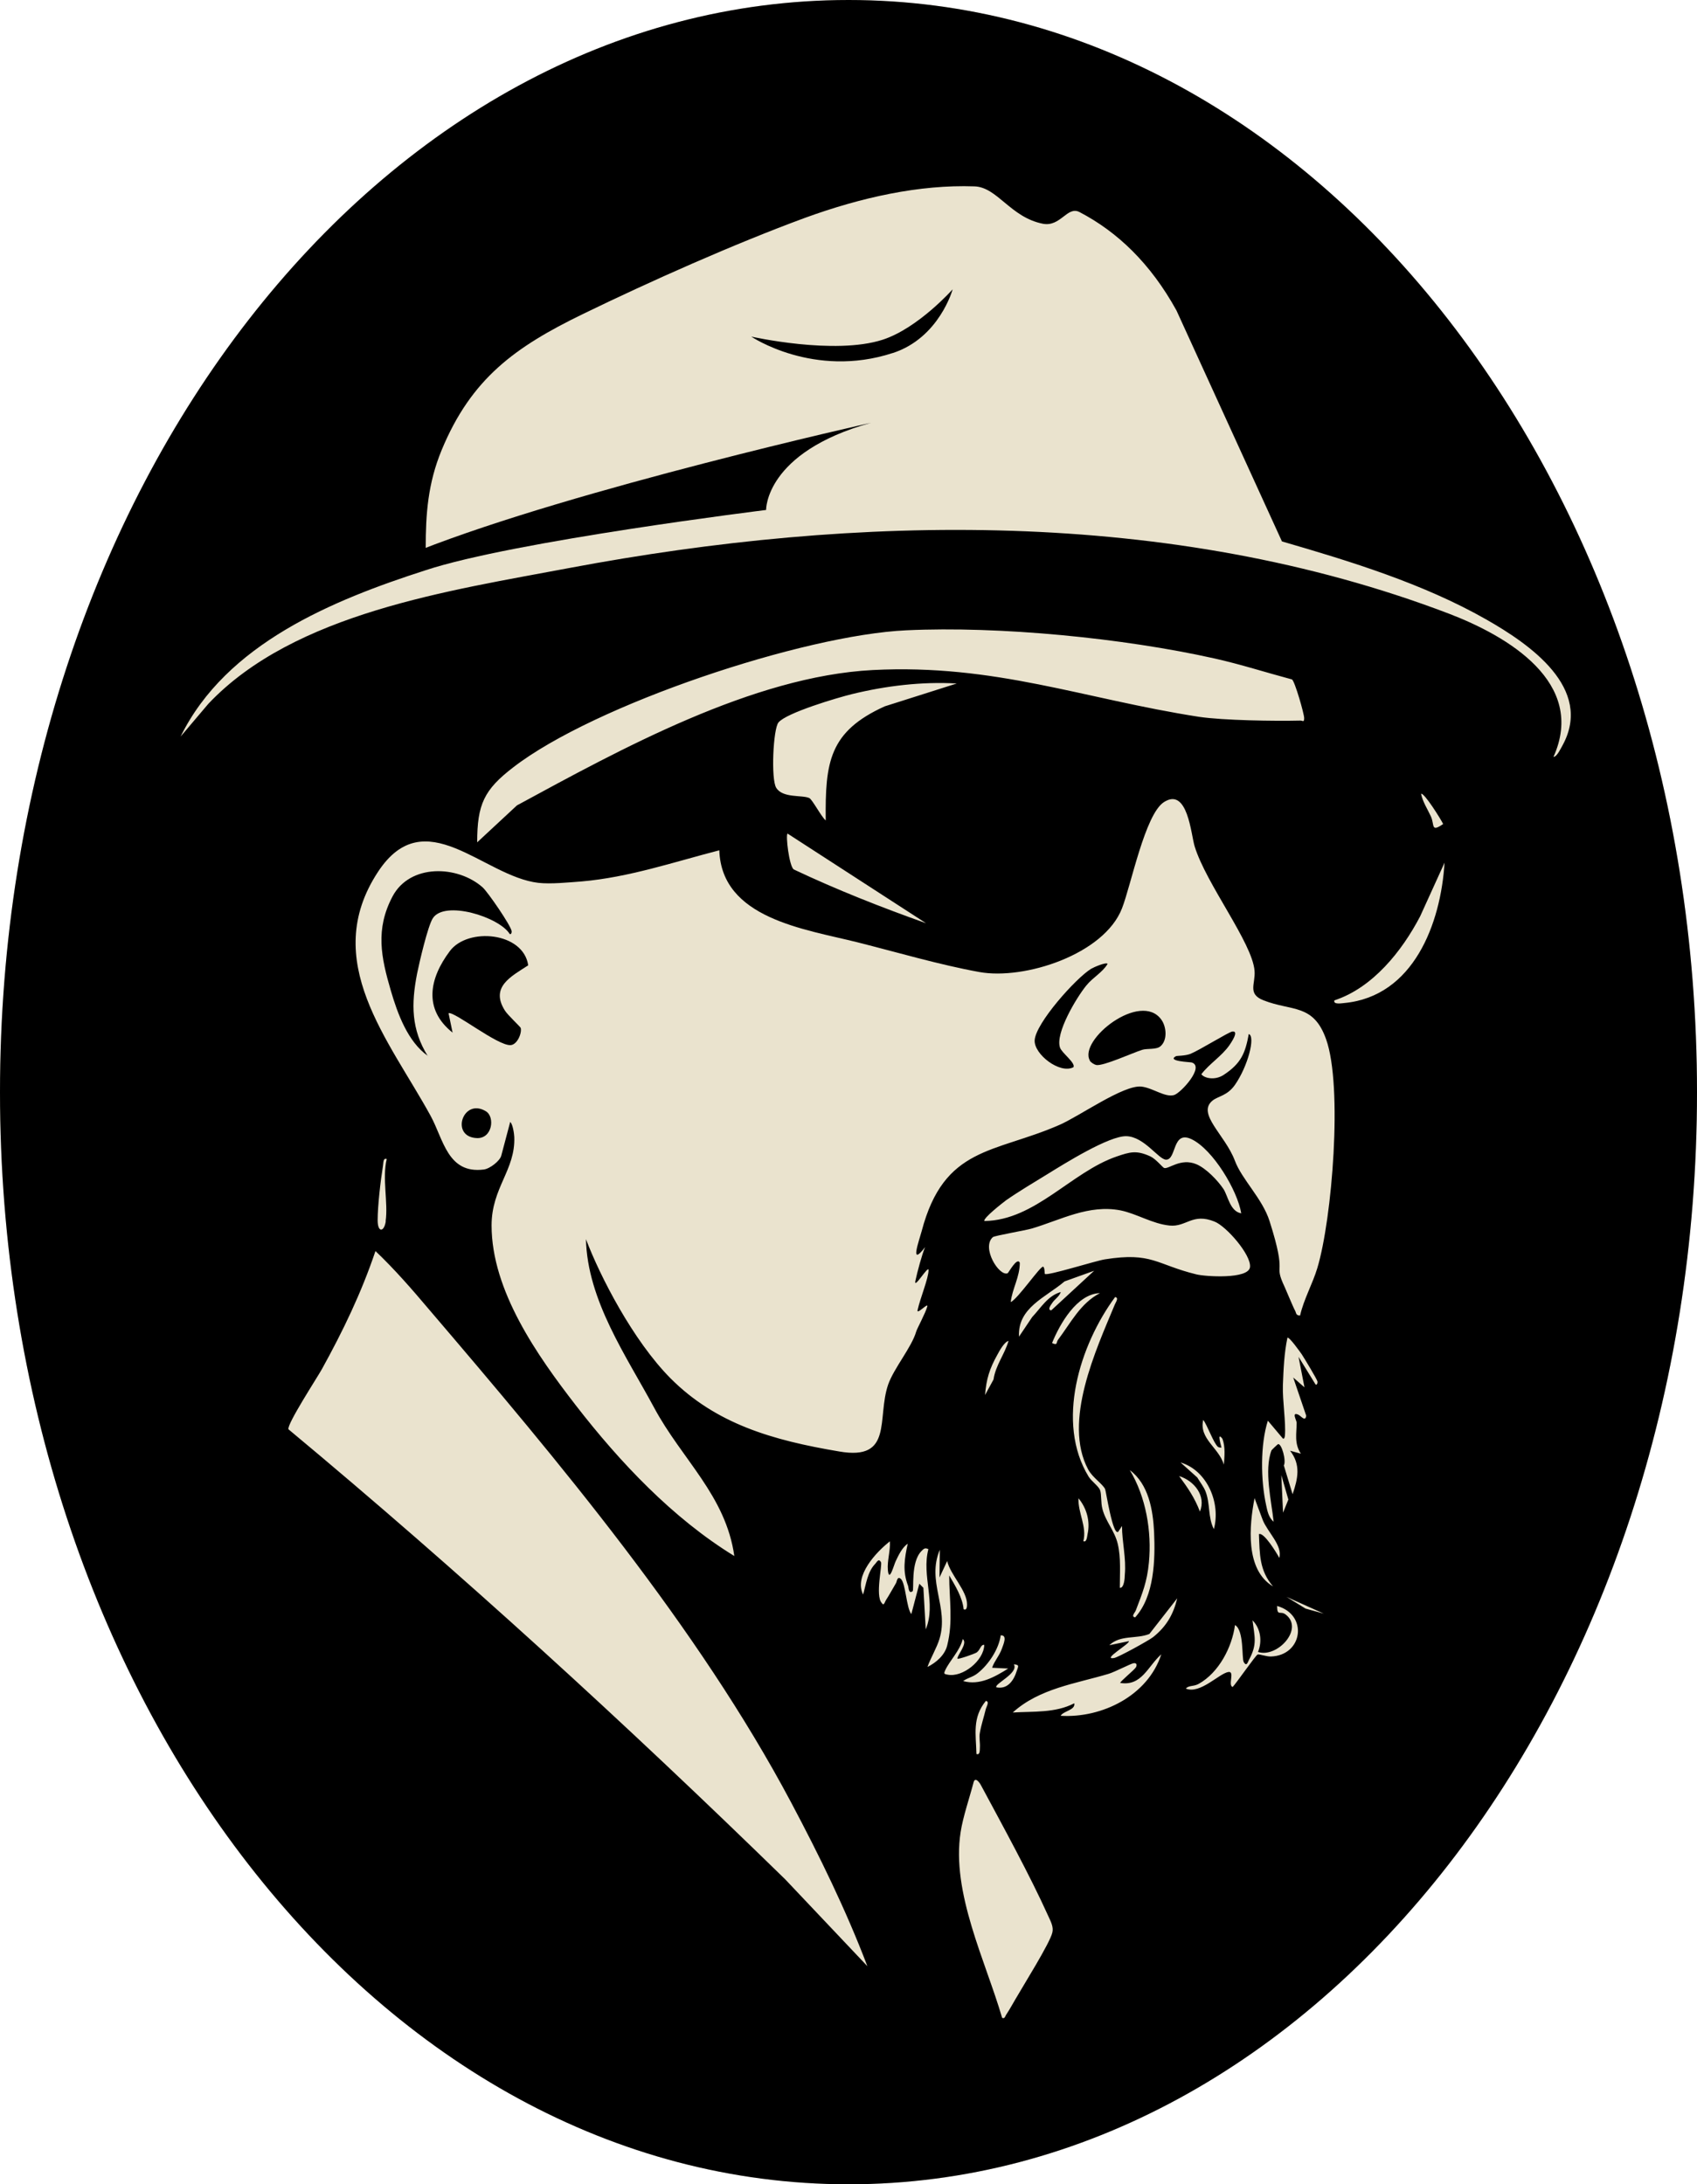<svg viewBox="0 0 108.43 139.59" xmlns="http://www.w3.org/2000/svg" data-name="Layer 2" id="Layer_2">
  <defs>
    <style>
      .cls-1 {
        fill: #eae3ce;
      }
    </style>
  </defs>
  <g data-name="Layer 1" id="Layer_1-2">
    <g>
      <path d="M108.43,69.8c0,38.55-24.27,69.79-54.21,69.79S0,108.35,0,69.8,24.27,0,54.22,0s54.21,31.25,54.21,69.8Z" class="cls-1"></path>
      <g>
        <path d="M27.34,67.5c-1.07-1.72-1.07-3.33-.69-5.28.14-.7.68-3.02,1-3.53.74-1.18,4.24-.1,4.92,1,.09.05.14-.11.12-.19-.06-.37-1.51-2.48-1.85-2.79-1.6-1.42-4.65-1.52-5.76.58s-.73,3.89-.11,6.01c.43,1.47,1.08,3.27,2.37,4.18Z"></path>
        <path d="M28.92,66l-.26-1.25c.35-.14,3.11,2.07,3.95,2.04.44-.01.75-.78.66-1.1-.02-.07-.84-.83-1.01-1.11-.95-1.5.38-2.17,1.49-2.89-.31-2.13-3.85-2.44-5-.92-1.32,1.75-1.72,3.73.18,5.23Z"></path>
        <path d="M31.05,71.02c-1.46-.9-2.31,1.62-.6,1.71,1.01.06,1.19-1.35.6-1.71Z"></path>
        <path d="M27.2,36.44c5.62-1.86,21.75-3.85,21.75-3.85,0,0-.08-3.68,6.7-5.57,0,0-18.81,4.19-28.86,8.15.07.86.41,1.27.41,1.27Z"></path>
        <path d="M57.04,22.56c-5.05,1.65-9.04-1.05-9.04-1.05,0,0,5.31,1.2,8.4.2,2.27-.74,4.47-3.22,4.47-3.22,0,0-.85,3.1-3.82,4.07Z"></path>
        <path d="M54.22,0C24.27,0,0,31.25,0,69.8s24.27,69.79,54.22,69.79,54.21-31.24,54.21-69.79S84.16,0,54.22,0ZM50.17,120.1c-10.22-9.97-20.76-19.62-31.74-28.76-.1-.33,1.81-3.26,2.13-3.83,1.36-2.46,2.53-4.89,3.43-7.56,1.23,1.17,2.34,2.45,3.43,3.74,8.26,9.67,17.17,20.28,23.13,31.5,1.8,3.39,3.51,6.88,4.87,10.46l-5.25-5.55ZM24.65,78.04c-.1.7-.52.76-.52-.06,0-.93.19-2.55.34-3.48.03-.16,0-.53.24-.43-.3,1.22.1,2.81-.07,3.97ZM59,101.47l-.26-.26-.51,1.94c-.32-.39-.36-1.97-.67-2.25-.24-.2-.25.18-.31.27-.22.37-.42.75-.65,1.1-.07.12-.13.39-.26.17-.43-.46.05-2.44-.05-2.61-.15-.26-.26-.01-.36.1-.5.51-.59,1.3-.78,1.97-.6-1.19.83-2.71,1.71-3.4.04.59-.18,1.24-.13,1.83.08.88.4-.38.51-.58.18-.38.41-.86.76-1.1-.21.97-.34,1.74.02,2.69.04.09.02.54.29.35.11-.07-.14-1.84.56-2.56.15-.15.22-.24.45-.13-.45,1.71.52,3.45-.17,5.13l-.15-2.66ZM59.26,106.53c.2-.57.6-1.23.77-1.8.61-2.03-.84-3.66.02-5.69l-.02,1.77.49-1.05c.2.88,1.28,1.9,1.27,2.78,0,.14-.02.4-.22.3-.07-.75-.54-1.51-.92-2.16,0,1.55.26,2.93-.13,4.48-.15.61-.7,1.09-1.26,1.37ZM60.54,107.02c-.21-.04-.25-.05-.15-.27.26-.59.97-1.29,1.12-2,.37.25-.4,1.09-.33,1.25.03.06,1.1-.31,1.23-.4.24-.18.25-.52.48-.48-.03,1.02-1.4,2.1-2.35,1.9ZM76.88,90.74c.26.33.67,1.51.95,1.73.06.04.15.03.21.05.03-.01-.34-1.11.07-.57.19.53.13,1.1.09,1.65-.32-1.09-1.6-1.65-1.32-2.86ZM77.56,97.72c-.39-.75-.22-1.63-.54-2.43-.12-.29-.36-.6-.52-.87l-1.07-.96c1.72.51,2.58,2.62,2.13,4.26ZM76.44,81.44c-2.57-.63-2.83-1.44-5.84-.96-.59.09-3.71,1.08-3.84.93-.02-.02,0-.42-.11-.46-.17-.06-1.64,2.09-2.07,2.26.1-.86.58-1.6.58-2.51-.17-.4-.72.65-.78.67-.55.21-1.69-1.65-.94-2.31.1-.09,2.08-.43,2.49-.55,1.85-.55,3.63-1.55,5.66-1.16,1.04.21,2.04.86,3.14.97,1.07.11,1.46-.83,2.88-.25.75.3,2.34,2.12,2.26,2.9-.08.8-2.89.61-3.43.47ZM72.19,93.95c1.2.9,1.48,2.54,1.55,3.95.08,1.77.02,4.11-1.21,5.46-.28-.05-.02-.29.04-.44.43-1.13.72-1.81.84-3.07.19-1.98-.19-4.19-1.22-5.9ZM71.42,98.67c-.2-.85-.78-1.44-.98-2.24-.11-.4-.05-.92-.15-1.2-.1-.26-.54-.56-.73-.86-2.12-3.47-.57-8.42,1.69-11.48.26.04.04.33-.02.48-1.19,2.87-3.34,7.48-1.7,10.54.28.52.91.91,1.08,1.25.06.13.49,3.01.84,2.73l.24-.37c0,1.03.28,2.08.18,3.11,0,.19-.04.88-.32.84,0-.9.08-1.91-.13-2.8ZM68.91,95.75c.53.64.76,1.48.58,2.29-.03.15-.05.55-.27.45.24-.92-.35-1.81-.31-2.74ZM65.95,84.17l-.84,1.25c-.1-1.85,1.7-2.5,2.91-3.53l1.89-.68-2.74,2.53c-.26-.02-.04-.33.04-.44.18-.29.46-.42.57-.73-.83.23-1.27,1.01-1.83,1.6ZM70.28,82.64c-1.25.65-1.85,1.88-2.67,2.97-.14.18-.01.4-.39.22.49-1.21,1.59-3.15,3.06-3.19ZM64.78,106.36c.38.03.28.13.19.41-.19.62-.59,1.21-1.31,1.06-.14-.22,1.45-.91,1.12-1.47ZM64.44,85.69c-.25.87-.82,1.54-.96,2.47l-.54.99c.08-1.02.29-1.69.79-2.58.13-.24.43-.8.71-.88ZM78.17,75.98c-.37-.55-1.11-1.32-1.73-1.58-1.01-.42-1.77.34-2.06.24-.09-.03-.53-.58-.88-.74-.89-.41-1.31-.28-2.16.01-2.9,1-5.21,4.08-8.44,4.12-.11-.17,1.19-1.18,1.39-1.33.76-.53,1.84-1.18,2.66-1.68,1.04-.64,3.92-2.45,5.03-2.41,1.14.04,2.04,1.48,2.52,1.5.69.02.38-1.92,1.65-1.3,1.35.66,2.91,3.24,3.16,4.73-.72-.12-.85-1.12-1.14-1.56ZM63.94,104.51c.45-.03.17.58.08.84-.17.48-.47.77-.63,1.23l1.03.05c-.85.53-1.83,1.1-2.88.8.3-.22.61-.24.94-.51.69-.55,1.34-1.53,1.46-2.41ZM62.61,111.67c-.01.15.02.52-.22.42-.03-1.26-.28-2.31.6-3.39.25.03.05.34,0,.51-.12.51-.29,1-.38,1.52-.06.3.02.63,0,.94ZM67.24,123.5c-.15.67-1.87,3.41-2.34,4.23-.19.32-.39.69-.59.99-.09.12-.1.32-.28.23-1.05-3.61-3.26-8.01-2.65-11.87.15-.98.57-2.19.83-3.19.1-.35.37.01.47.2,1.4,2.61,3.11,5.72,4.31,8.38.14.31.34.67.25,1.03ZM67.77,109.65c.17-.31.96-.36.87-.8-1.2.63-2.61.51-3.93.59,1.7-1.54,4.01-1.84,6.12-2.47.4-.12,1.41-.65,1.6-.68.18-.03.24.09.15.26-.1.17-1.05.94-1,1,1.37.22,1.75-1.05,2.62-1.83-.85,2.64-3.79,4.09-6.43,3.93ZM73.68,104.62c-.28.22-2.24,1.3-2.5,1.34-.81.13,1.04-.93.95-1.08l-1.25.26c.71-.68,1.73-.38,2.56-.72l1.78-2.28c-.25,1.04-.7,1.81-1.54,2.48ZM76.67,96.6c-.34-.89-.77-1.51-1.33-2.27.96.3,1.74,1.26,1.33,2.27ZM81.2,105.86c-.29.01-.72-.16-.84-.13-.12.04-1.36,1.83-1.6,2.08-.32-.11.16-1.02-.27-.96-.59.09-1.81,1.44-2.72,1.06.19-.22.5-.12.82-.3,1.29-.72,2.13-2.34,2.32-3.76.59.34.42,2.12.56,2.37.18.3.25.02.33-.14.55-1.01.36-1.46.23-2.53.52.52.63,1.34.35,2.02,1.23.4,2.96-1.48,1.77-2.39-.34-.27-.55.14-.55-.55,2.01.57,1.64,3.17-.4,3.23ZM81.97,88.53c.04-1.02.08-2.04.29-3.04.11-.08.81.91.91,1.05.15.23.99,1.61,1.01,1.75.01.07-.02.24-.12.19l-1.09-1.77.38,1.95-.72-.63.83,2.44c-.05.42-.33.02-.5-.06-.46-.21-.11.37-.11.51,0,.67-.17,1.32.27,1.98l-.69-.19c.7.9.5,1.78.16,2.78l-.56-1.84c.17-.29-.14-1.42-.37-1.36-.03.01-.41.37-.42.4-.48,1.27,0,3.25.14,4.56-.32-.27-.4-.68-.48-1.06-.35-1.6-.38-3.85.11-5.4l.96,1.14c.09.05.12-.09.13-.19.07-.85-.16-2.22-.13-3.21ZM82.32,95.83l-.34.84-.11-2.4.45,1.56ZM80.68,97.13c.3.77,1.29,1.65,1.06,2.43-.15-.29-.98-1.66-1.3-1.52.05,1.27.02,2.32.9,3.34-1.79-1.06-1.52-3.89-1.18-5.64l.52,1.39ZM83.42,102.8l-1.22-.75,2.38,1.07-1.16-.32ZM84.17,81.04c-.3,1-.87,2-1.1,3.03-.29,0-.24-.18-.33-.33-.1-.17-.61-1.4-.65-1.48-.78-1.66.22-.48-.97-4.22-.46-1.45-1.77-2.66-2.22-3.87-.62-1.65-2.46-3-1.42-3.84.37-.29.93-.3,1.42-.99.84-1.2,1.33-3.11.89-3.26-.22,1.22-.49,1.88-1.6,2.61-.56.37-1.24.22-1.43-.04.52-.68,1.3-1.15,1.79-1.85.08-.12.66-.94.19-.88-.23.03-2.11,1.2-2.68,1.43-.34.13-.87.12-.91.14-.65.34.93.38,1,.41.84.27-.7,1.95-1.13,2.08-.57.17-1.35-.45-2.08-.54-1.14-.13-3.96,1.89-5.25,2.45-4.16,1.82-7.37,1.35-8.8,6.79-.16.6-.8,2.34.22,1.02-.2.46-.5,1.59-.62,2.15-.13.62.85-1.05.84-.68,0,.52-.54,1.81-.7,2.55-.08.35.7-.52.62-.23-.1.4-.67,1.44-.71,1.61-.29,1-1.42,2.33-1.79,3.38-.74,2.15.35,4.88-3.12,4.28-4.29-.72-7.89-1.77-10.79-4.68-2.39-2.41-4.5-6.51-5.4-8.89.09,3.92,2.6,7.5,4.35,10.76,1.78,3.32,4.58,5.62,5.13,9.49-3.93-2.41-7.31-5.99-10.12-9.62-2.46-3.18-5.39-7.33-5.39-11.51,0-2.41,1.53-3.54,1.45-5.65-.01-.21-.09-.81-.26-.96l-.57,2.15c-.08.33-.72.84-1.12.89-2.3.29-2.57-1.91-3.39-3.42-2.65-4.85-7.1-9.92-3.37-15.6,3-4.57,6.72.29,10.25.7.79.09,1.94-.03,2.76-.09,3.02-.26,5.89-1.24,8.8-1.99.15,4.36,5.44,5.03,8.83,5.88,2.5.63,5.25,1.44,7.79,1.9,2.88.52,7.97-1.13,9.11-4.07.58-1.48,1.47-6.01,2.68-6.79,1.52-.98,1.73,2.08,1.96,2.82.73,2.4,3.69,6.17,3.83,7.96.07.83-.48,1.48.58,1.89,1.81.71,3.18.2,3.99,2.48,1.08,3.02.38,11.53-.56,14.63ZM56.53,45.14c-3.55,1.61-3.81,3.56-3.77,7.29-.27-.21-.85-1.33-1.05-1.43-.46-.21-1.69.02-2.11-.65-.35-.54-.2-3.77.14-4.18.51-.62,3.79-1.59,4.69-1.81,2.16-.53,4.48-.81,6.7-.68l-4.6,1.46ZM59.17,59c-2.87-1.02-5.71-2.14-8.46-3.44-.29-.24-.52-2.19-.39-2.29l8.85,5.73ZM55.76,42.82c-7.65.4-16.1,5.05-22.73,8.65l-2.54,2.36c0-2.43.44-3.36,2.3-4.79,5.2-4.02,18.55-8.46,25.12-8.76,5.96-.28,13.88.5,19.69,1.8,1.66.37,3.3.9,4.95,1.34.18.1.78,2.2.78,2.47,0,.31-.1.15-.25.16-1.63.04-4.92-.01-6.47-.24-7.4-1.15-13.02-3.39-20.85-2.99ZM85.89,64.1c-.14.01-.72.12-.63-.17,2.44-.8,4.31-3.13,5.48-5.37l1.56-3.43c-.24,3.89-1.98,8.55-6.41,8.97ZM90.8,50.73c.19-.1,1.3,1.68,1.41,1.93-.8.55-.54.06-.78-.48-.22-.48-.52-.92-.63-1.45ZM99.26,48.37c2.13-4.75-2.93-7.72-6.7-9.16-17.77-6.77-37.85-6.36-56.19-2.91-7.61,1.44-17.56,2.86-23.06,8.68l-1.77,2.09c2.91-5.93,9.72-8.72,15.66-10.63,0-.49,0-.97,0-1.43,0-2.16.14-4.12,1.02-6.25,1.9-4.59,4.71-6.59,9-8.68,4.34-2.11,9.71-4.5,14.22-6.16,3.6-1.31,7.31-2.13,10.81-2.01,1.48.04,2.3,1.98,4.39,2.39,1.13.21,1.55-1.15,2.33-.75,2.42,1.26,4.54,3.28,6.2,6.29l6.74,14.76c4.41,1.28,9.03,2.7,13.04,4.98,2.78,1.58,6.88,4.4,4.89,8.05-.11.19-.35.72-.57.74Z"></path>
      </g>
      <path d="M66.13,87.17c.15-.66.41-1.33.85-1.85v.8s-.85,1.04-.85,1.04Z"></path>
      <path d="M69.63,67.78c.06.11.28.25.41.28.44.09,2.36-.79,2.94-.97.33-.1.89,0,1.16-.22.47-.39.39-1.25.07-1.7-1.32-1.87-5.33,1.3-4.57,2.61Z"></path>
      <path d="M70.77,61.6c-.08-.14-.9.22-1.05.31-.98.6-3.55,3.48-3.61,4.57-.05.89,1.61,2.18,2.48,1.72.14-.28-.74-.9-.86-1.25-.32-.92,1.06-3.21,1.68-3.97.42-.52,1.02-.82,1.36-1.38Z"></path>
    </g>
  </g>
</svg>